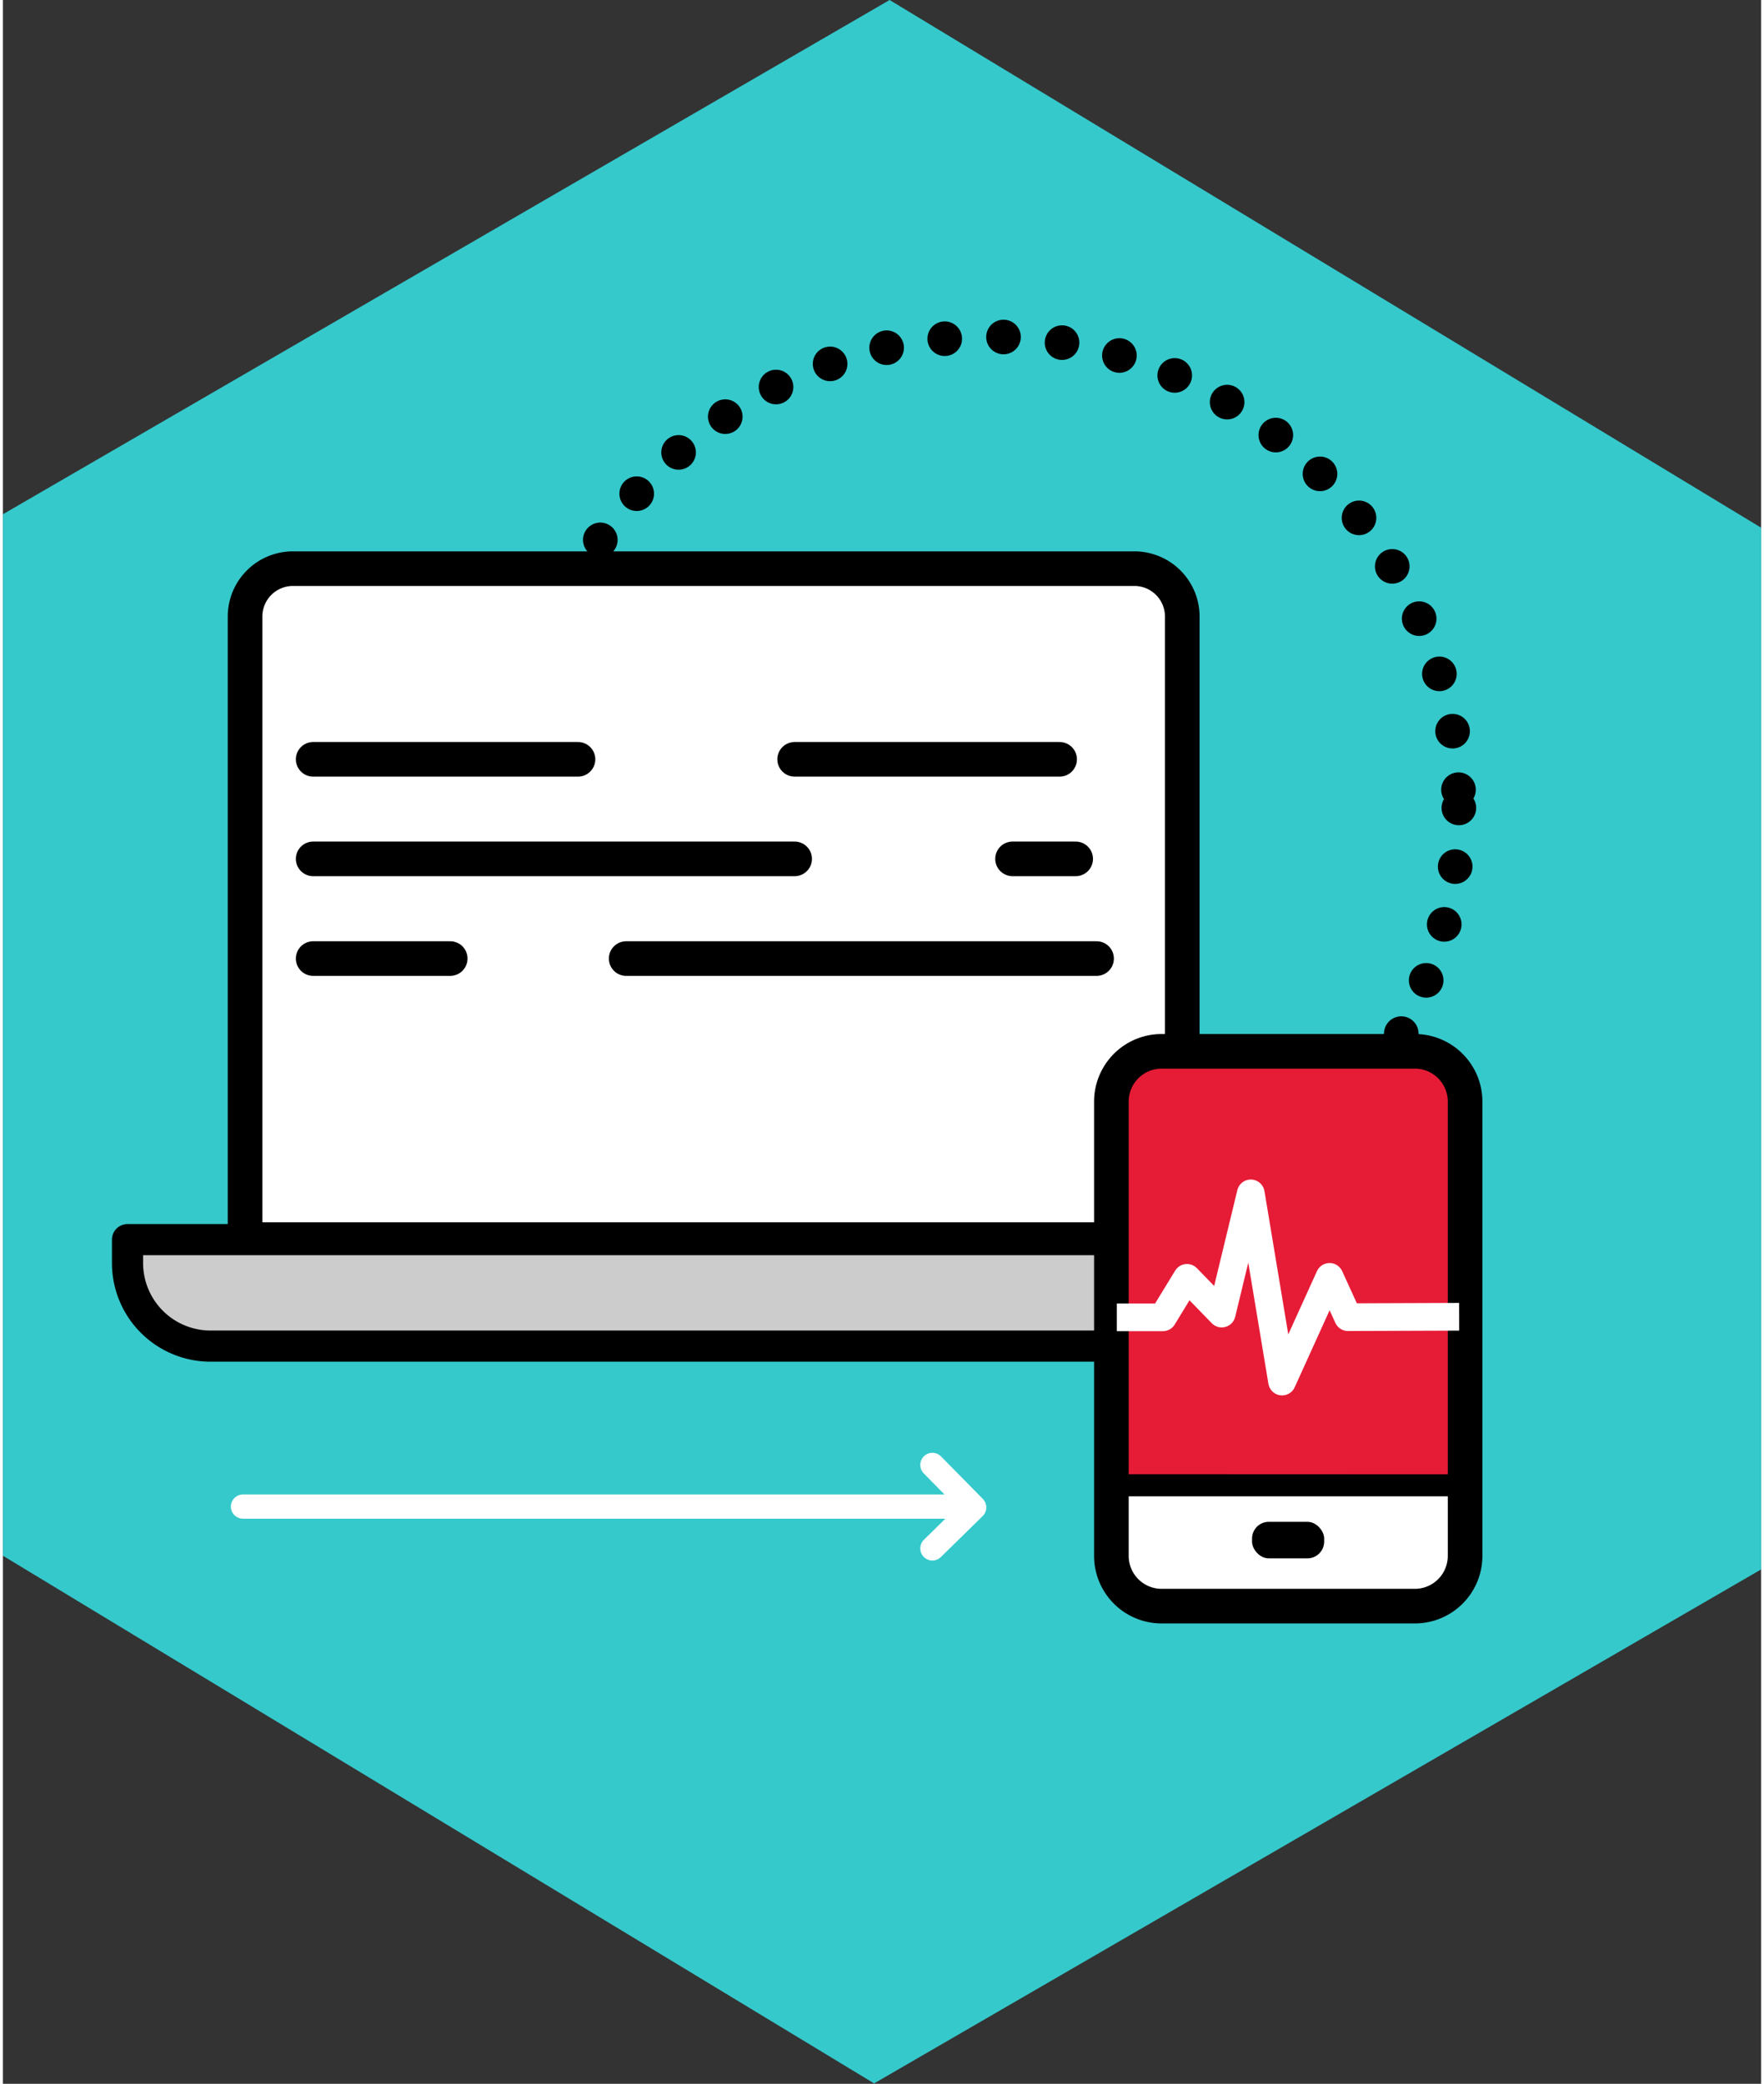 <svg xmlns="http://www.w3.org/2000/svg" width="127" height="150" viewBox="0 0 127 150.5"><rect x="0" y="0" width="127" height="150.5" fill="#333333" stroke="none"/><defs><style>.cls-1{fill:#35c9cc;}.cls-10,.cls-11,.cls-2,.cls-7,.cls-8{fill:none;}.cls-2,.cls-3,.cls-4,.cls-7,.cls-8{stroke:#000;}.cls-11,.cls-2,.cls-4,.cls-7{stroke-linecap:round;}.cls-10,.cls-11,.cls-2,.cls-3,.cls-4,.cls-7,.cls-8{stroke-linejoin:round;}.cls-2,.cls-3,.cls-7,.cls-8{stroke-width:2.5px;}.cls-2{stroke-dasharray:0 4.25;}.cls-3,.cls-6{fill:#fff;}.cls-4,.cls-5{fill:#ccc;}.cls-4{stroke-width:2.25px;}.cls-9{fill:#e61c37;}.cls-10,.cls-11{stroke:#fff;}.cls-10{stroke-width:2px;}.cls-11{stroke-width:1.75px;}</style></defs><title>obj4</title><g id="Calque_2" data-name="Calque 2"><polygon class="cls-1" points="62.93 150.47 0 112.36 0 37.14 64.05 0 127 38.11 127 113.35 62.93 150.47"/></g><g id="version_finales" data-name="version finales"><circle class="cls-2" cx="71.14" cy="58.35" r="34.03"/><path class="cls-3" d="M17.49,89.53v-45a3.46,3.46,0,0,1,3.46-3.46H81.73a3.46,3.46,0,0,1,3.46,3.46v45Z"/><path class="cls-4" d="M9,89.53H93.7a0,0,0,0,1,0,0v1.69a6,6,0,0,1-6,6H15a6,6,0,0,1-6-6V89.53a0,0,0,0,1,0,0Z"/><path class="cls-5" d="M80.07,106.61v5.75A3.63,3.63,0,0,0,83.69,116H102a3.63,3.63,0,0,0,3.62-3.62v-5.75Z"/><path class="cls-6" d="M102,75.93a3.63,3.63,0,0,1,3.62,3.62v32.81A3.63,3.63,0,0,1,102,116H83.69a3.63,3.63,0,0,1-3.62-3.62V79.55a3.63,3.63,0,0,1,3.62-3.62Z"/><rect x="90.23" y="109.91" width="5.21" height="2.64" rx="1.21" ry="1.21"/><line class="cls-7" x1="22.41" y1="54.84" x2="41.54" y2="54.84"/><line class="cls-7" x1="57.19" y1="54.84" x2="76.33" y2="54.84"/><line class="cls-7" x1="22.41" y1="62.03" x2="57.19" y2="62.03"/><line class="cls-7" x1="72.93" y1="62.03" x2="77.49" y2="62.03"/><line class="cls-7" x1="22.41" y1="69.23" x2="32.31" y2="69.23"/><line class="cls-7" x1="45.02" y1="69.23" x2="79" y2="69.23"/><line class="cls-8" x1="80.49" y1="106.82" x2="105" y2="106.82"/><path class="cls-9" d="M105.61,106.48V79.55A3.63,3.63,0,0,0,102,75.93H83.69a3.63,3.63,0,0,0-3.62,3.62v26.92Z"/><path class="cls-8" d="M102,75.93a3.63,3.63,0,0,1,3.62,3.62v32.81A3.63,3.63,0,0,1,102,116H83.69a3.63,3.63,0,0,1-3.62-3.62V79.55a3.63,3.63,0,0,1,3.62-3.62Z"/><polyline class="cls-10" points="80.46 95.14 83.79 95.14 85.53 92.29 88.04 94.87 90.14 86.19 92.4 99.78 95.83 92.22 97.16 95.13 105.19 95.1"/><line class="cls-11" x1="17.34" y1="108.81" x2="69.91" y2="108.81"/><polyline class="cls-11" points="67.14 111.83 70.16 108.87 67.14 105.8"/></g></svg>